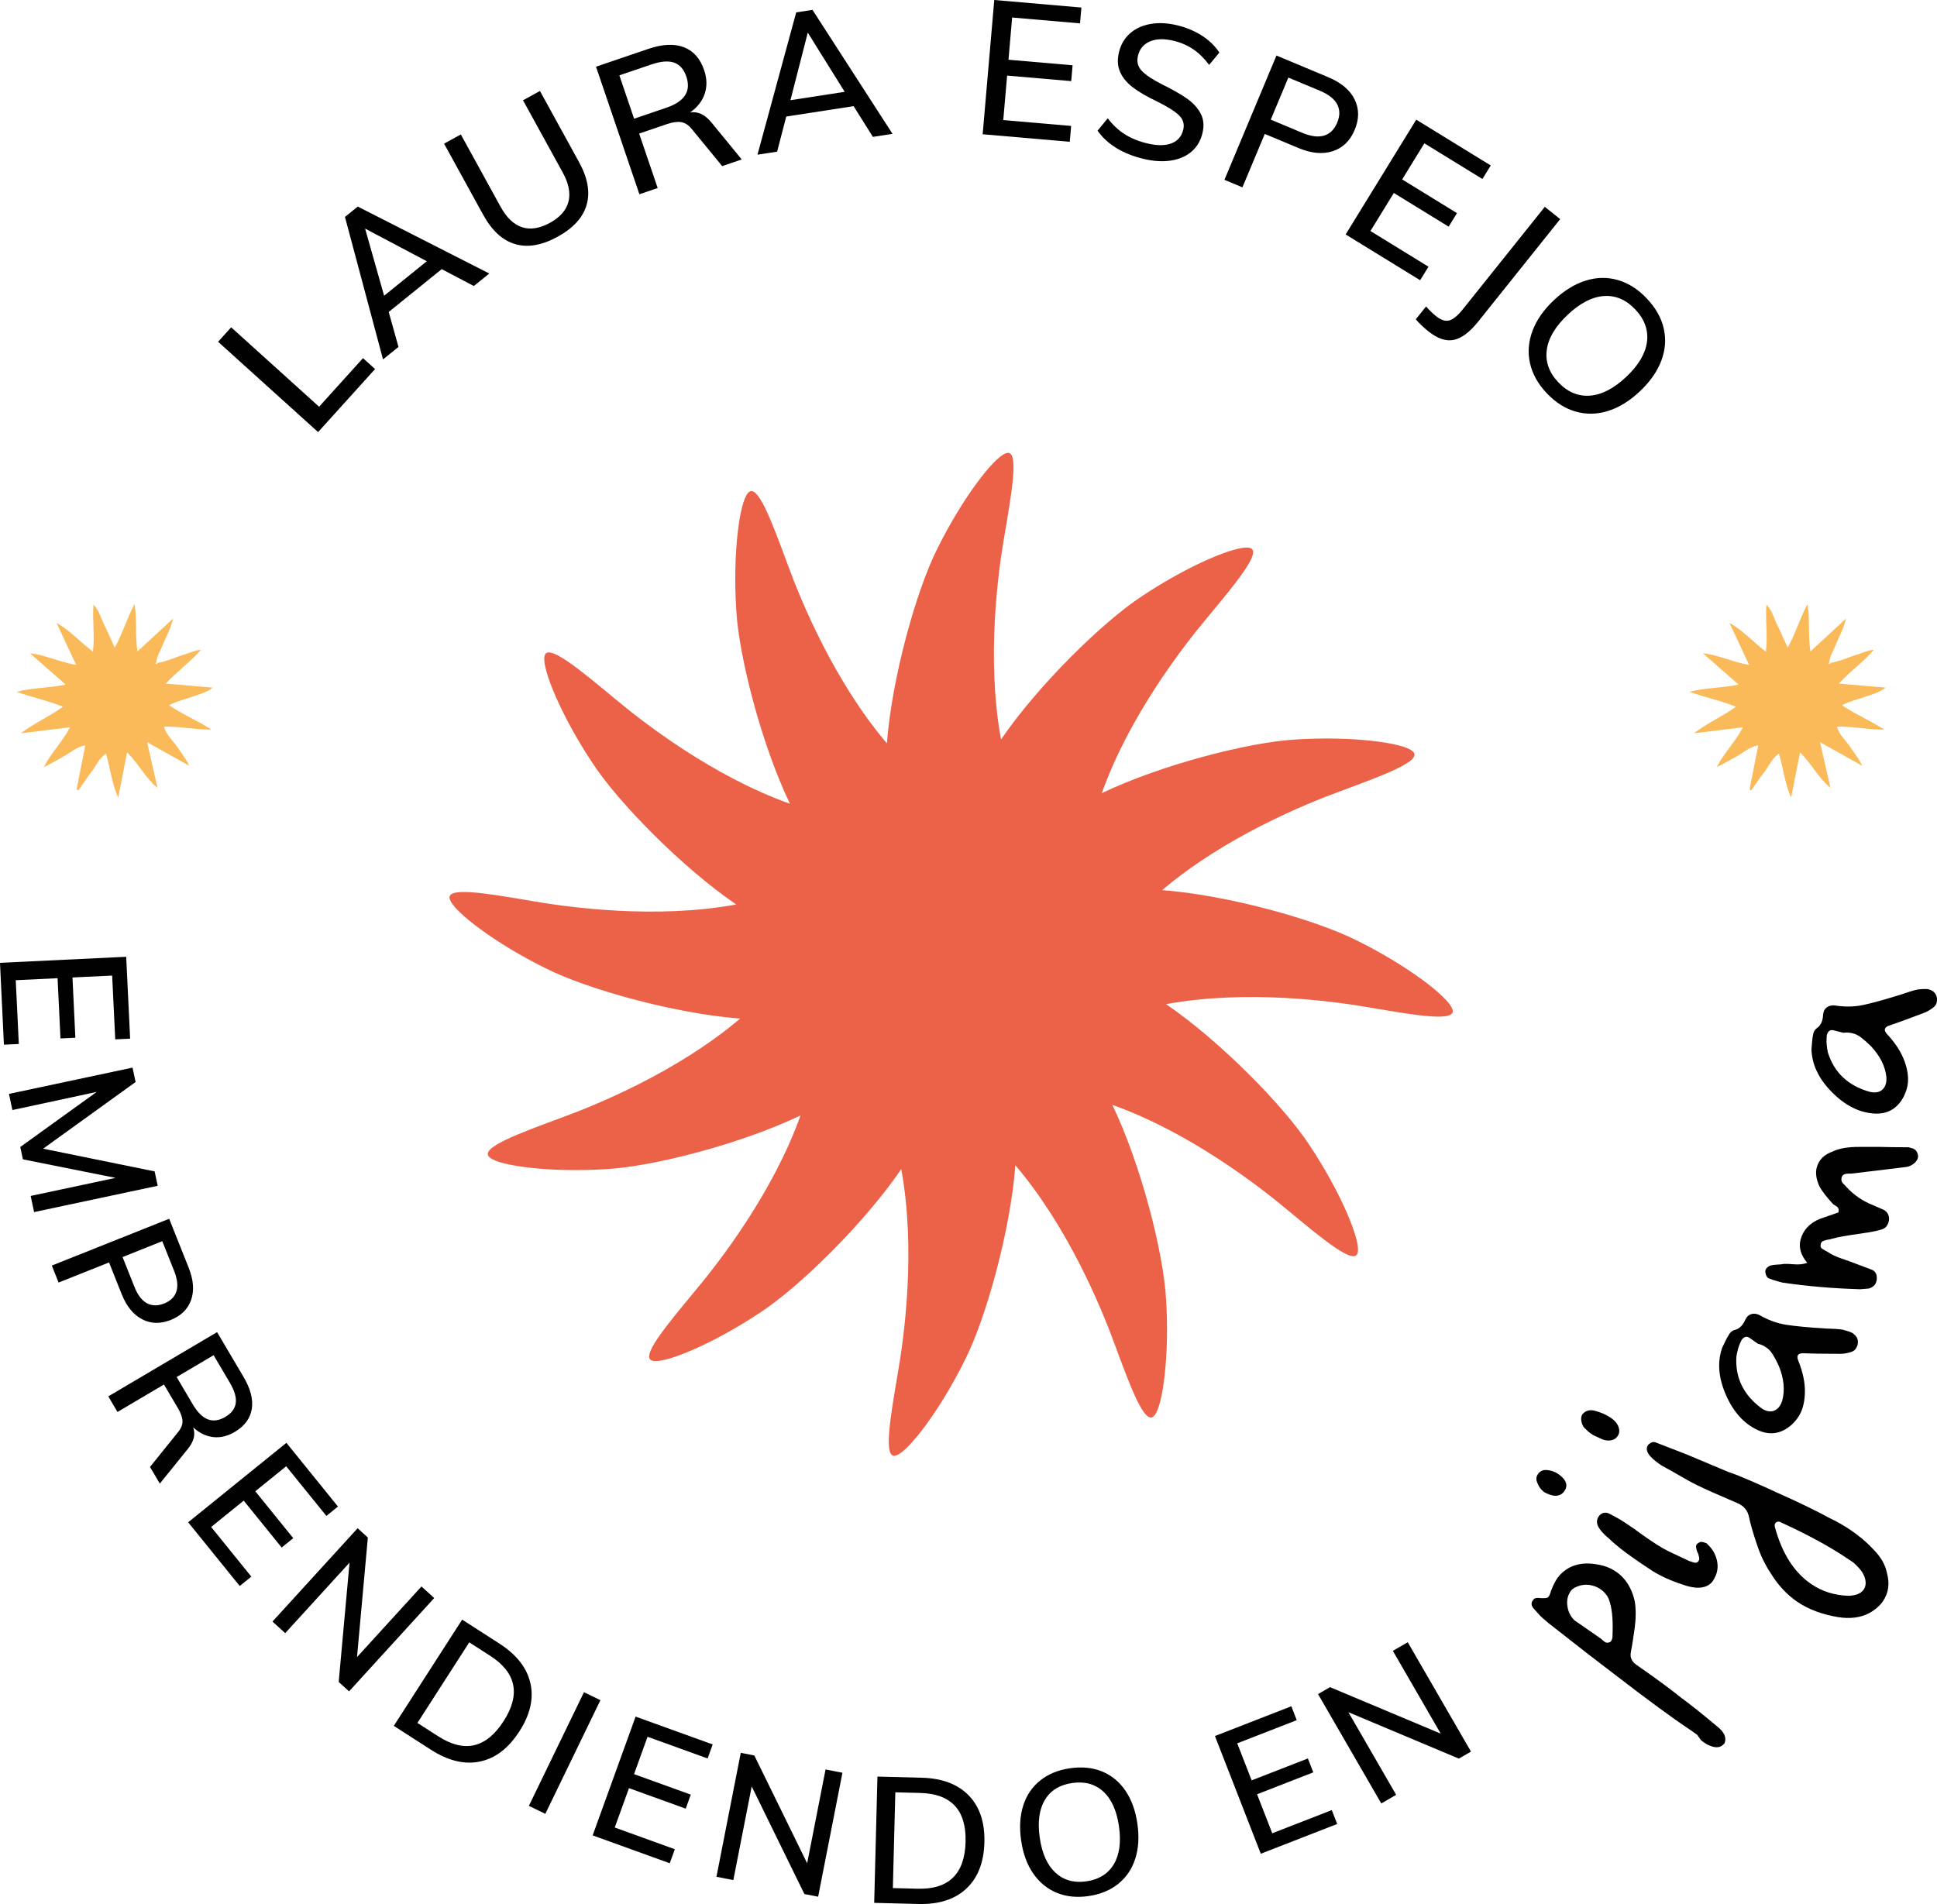 <svg xmlns="http://www.w3.org/2000/svg" id="Capa_2" viewBox="0 0 198.425 195.095"><g id="Components"><g id="_6a07437d-5fff-4af4-aabb-1a48294d2047_1"><path d="M22.341,35.021l1.339-1.483,9.007,8.137,4.497-4.978,1.238,1.117-5.837,6.46-10.244-9.255Z" style="fill:#010101; stroke-width:0px;"></path><path d="M45.248,27.578l-5.428,4.388,1,3.58-1.583,1.28-3.9-14.6,1.312-1.06,13.473,6.859-1.583,1.28-3.291-1.728ZM43.721,26.768l-6.32-3.344,1.947,6.879,4.373-3.535Z" style="fill:#010101; stroke-width:0px;"></path><path d="M52.773,25.01c-1.294-.381-2.385-1.381-3.276-3.001l-4.006-7.289,1.716-.944,4.072,7.41c.615,1.121,1.35,1.82,2.202,2.096.853.277,1.806.125,2.859-.453,1.043-.573,1.673-1.296,1.895-2.17.22-.873.026-1.865-.585-2.975l-4.072-7.408,1.734-.953,4.006,7.29c.891,1.62,1.15,3.078.777,4.374-.372,1.296-1.362,2.386-2.97,3.27s-3.059,1.136-4.353.755Z" style="fill:#010101; stroke-width:0px;"></path><path d="M75.982,16.339l-2.001.68-3.114-3.795c-.329-.407-.689-.643-1.079-.708-.392-.065-.875,0-1.45.195l-2.864.975,1.898,5.58-1.872.637-4.445-13.07,5.379-1.83c1.431-.486,2.638-.542,3.619-.166s1.675,1.157,2.078,2.344c.291.857.312,1.663.064,2.415-.25.754-.748,1.395-1.497,1.922.805-.123,1.538.228,2.201,1.054l3.083,3.765ZM68.242,11.045c.955-.325,1.601-.753,1.938-1.284.339-.531.381-1.17.127-1.917-.253-.747-.671-1.222-1.253-1.427s-1.356-.143-2.323.186l-3.285,1.117,1.511,4.443,3.285-1.117Z" style="fill:#010101; stroke-width:0px;"></path><path d="M87.442,10.877l-6.899,1.065-.935,3.598-2.012.31,3.968-14.581,1.666-.258,8.2,12.703-2.012.311-1.976-3.148ZM86.529,9.41l-3.781-6.068-1.776,6.924,5.558-.857Z" style="fill:#010101; stroke-width:0px;"></path><path d="M101.853,0l8.924.772-.14,1.623-6.954-.601-.374,4.327,6.567.568-.14,1.623-6.568-.567-.394,4.559,6.954.601-.14,1.623-8.924-.772,1.188-13.754Z" style="fill:#010101; stroke-width:0px;"></path><path d="M114.367,15.171c-.795-.484-1.439-1.078-1.935-1.782l1.043-1.265c.527.685,1.112,1.232,1.759,1.64s1.409.718,2.29.93c1.005.241,1.83.241,2.473-.002.644-.245,1.048-.712,1.215-1.404.139-.578-.014-1.077-.458-1.496s-1.195-.889-2.253-1.409c-1.014-.484-1.825-.955-2.432-1.413-.607-.459-1.046-.983-1.316-1.574-.271-.591-.311-1.275-.124-2.054.188-.779.561-1.417,1.119-1.914.557-.497,1.257-.821,2.098-.97.84-.15,1.756-.106,2.749.133.943.227,1.791.585,2.544,1.071.754.488,1.343,1.062,1.769,1.723l-1.043,1.264c-.491-.663-1.034-1.196-1.628-1.599-.595-.402-1.263-.692-2.005-.871-.968-.233-1.778-.212-2.428.064-.651.276-1.062.764-1.231,1.469-.146.604-.014,1.121.394,1.55.408.431,1.116.901,2.124,1.409,1.058.521,1.899,1.002,2.524,1.445.624.443,1.086.953,1.386,1.53.301.578.36,1.243.177,1.998-.187.779-.557,1.407-1.111,1.885-.554.479-1.257.785-2.107.919s-1.796.076-2.839-.175c-1.044-.251-1.962-.619-2.756-1.102Z" style="fill:#010101; stroke-width:0px;"></path><path d="M130.759,5.691l5.295,2.215c1.335.559,2.239,1.319,2.712,2.28.473.962.476,2.004.007,3.124-.47,1.121-1.219,1.847-2.247,2.181-1.03.333-2.2.225-3.511-.324l-3.452-1.444-2.291,5.472-1.841-.77,5.329-12.735ZM133.413,13.612c.883.369,1.625.463,2.226.281.602-.182,1.051-.626,1.344-1.329.29-.692.289-1.316-.005-1.873-.292-.556-.879-1.02-1.762-1.389l-3.237-1.354-1.805,4.31,3.238,1.355Z" style="fill:#010101; stroke-width:0px;"></path><path d="M145.079,12.262l7.631,4.692-.853,1.387-5.946-3.656-2.275,3.7,5.615,3.453-.853,1.387-5.615-3.453-2.397,3.898,5.946,3.657-.853,1.387-7.631-4.692,7.231-11.76Z" style="fill:#010101; stroke-width:0px;"></path><path d="M146.085,31.402c.337.386.672.712,1.006.979.515.412.973.563,1.375.453.401-.109.869-.496,1.401-1.162l8.381-10.478,1.575,1.259-8.393,10.494c-.864,1.081-1.696,1.705-2.496,1.878-.799.17-1.673-.123-2.623-.882-.464-.372-.891-.779-1.28-1.222l1.053-1.318Z" style="fill:#010101; stroke-width:0px;"></path><path d="M156.73,37.211c-.241-1.095-.156-2.196.256-3.305.412-1.108,1.14-2.154,2.185-3.139,1.053-.993,2.142-1.665,3.269-2.015,1.125-.351,2.228-.369,3.307-.053,1.079.315,2.066.947,2.962,1.897.904.96,1.48,1.985,1.727,3.076.247,1.091.162,2.188-.254,3.291-.417,1.103-1.147,2.147-2.191,3.131-1.053.993-2.143,1.665-3.269,2.017-1.127.35-2.232.37-3.315.059-1.084-.31-2.073-.941-2.969-1.891-.895-.95-1.464-1.973-1.706-3.067ZM162.866,40.54c1.214-.088,2.457-.73,3.727-1.928,1.26-1.188,1.967-2.384,2.122-3.586.154-1.202-.244-2.307-1.192-3.314-.949-1.006-2.026-1.465-3.231-1.377-1.206.089-2.438.727-3.698,1.915-1.27,1.196-1.985,2.399-2.143,3.606-.16,1.207.231,2.309,1.172,3.305.948,1.007,2.03,1.466,3.244,1.379Z" style="fill:#010101; stroke-width:0px;"></path><path d="M139.024,96.382c-4.25-2.153-13.226-4.662-19.97-5.177,6.396-5.438,14.659-8.826,18.3-10.155,4.401-1.631,8.556-3.142,7.33-4.092-.989-.863-6.206-1.551-11.936-1.187-4.757.261-13.78,2.572-19.883,5.501,2.818-7.907,8.287-14.976,10.773-17.944,2.992-3.609,5.833-6.997,4.306-7.203-1.29-.253-6.15,1.757-10.931,4.939-3.989,2.604-10.654,9.118-14.469,14.707-1.512-8.256-.309-17.113.356-20.928.784-4.623,1.551-8.984.127-8.39-1.243.427-4.448,4.599-6.997,9.744-2.153,4.25-4.662,13.226-5.177,19.97-5.438-6.396-8.825-14.659-10.155-18.3-1.631-4.401-3.142-8.556-4.092-7.33-.863.989-1.551,6.206-1.187,11.936.261,4.757,2.572,13.78,5.501,19.883-7.907-2.818-14.976-8.287-17.944-10.773-3.609-2.992-6.997-5.834-7.203-4.306-.253,1.29,1.757,6.15,4.939,10.931,2.604,3.989,9.118,10.654,14.707,14.469-8.256,1.512-17.113.309-20.928-.356-4.622-.784-8.984-1.551-8.39-.127.427,1.243,4.599,4.448,9.744,6.997,4.25,2.153,13.226,4.662,19.97,5.177-6.396,5.438-14.659,8.826-18.3,10.155-4.401,1.631-8.556,3.142-7.33,4.084.989.863,6.205,1.551,11.936,1.187,4.757-.261,13.78-2.572,19.883-5.501-2.818,7.907-8.287,14.976-10.773,17.944-2.992,3.609-5.833,6.997-4.306,7.203,1.29.253,6.15-1.757,10.931-4.939,3.989-2.604,10.654-9.118,14.469-14.707,1.512,8.256.309,17.113-.356,20.928-.784,4.622-1.551,8.984-.127,8.39,1.243-.427,4.448-4.599,6.997-9.744,2.153-4.251,4.662-13.226,5.176-19.97,5.438,6.396,8.826,14.659,10.155,18.3,1.631,4.401,3.142,8.556,4.092,7.33.863-.989,1.552-6.206,1.187-11.936-.261-4.757-2.572-13.78-5.501-19.883,7.907,2.818,14.976,8.287,17.944,10.773,3.609,2.992,6.997,5.833,7.203,4.306.253-1.29-1.757-6.15-4.939-10.931-2.604-3.989-9.118-10.654-14.707-14.469,8.256-1.512,17.113-.309,20.928.356,4.622.784,8.984,1.551,8.39.127-.427-1.243-4.599-4.448-9.744-6.989Z" style="fill:#ec6249; stroke-width:0px;"></path><path d="M12.928,98.037l.402,8.388-1.526.073-.314-6.536-4.066.194.296,6.174-1.526.072-.296-6.173-4.285.206.314,6.536-1.526.073-.402-8.389,12.928-.619Z" style="fill:#010101; stroke-width:0px;"></path><path d="M16.152,121.501l-12.659,2.693-.351-1.653,8.695-1.85-9.492-1.902-.269-1.263,7.831-5.644-8.637,1.857-.353-1.653,12.659-2.693.314,1.476-9.473,6.83,11.423,2.327.314,1.476Z" style="fill:#010101; stroke-width:0px;"></path><path d="M17.33,124.881l1.993,4.999c.503,1.26.588,2.365.256,3.312-.334.948-1.03,1.633-2.086,2.056-1.059.421-2.037.398-2.935-.072-.899-.471-1.595-1.324-2.089-2.563l-1.299-3.258-5.167,2.06-.694-1.74,12.021-4.794ZM13.773,131.859c.331.833.756,1.391,1.273,1.673s1.108.292,1.773.027c.652-.26,1.069-.671,1.25-1.232s.105-1.259-.227-2.091l-1.219-3.057-4.069,1.623,1.219,3.057Z" style="fill:#010101; stroke-width:0px;"></path><path d="M16.373,152.015l-1.007-1.705,2.886-3.585c.31-.38.458-.756.443-1.127-.015-.372-.168-.802-.457-1.292l-1.443-2.442-4.759,2.811-.942-1.597,11.143-6.582,2.709,4.586c.721,1.22,1.002,2.317.845,3.29-.157.972-.742,1.757-1.754,2.355-.73.432-1.465.605-2.205.521s-1.423-.419-2.051-1.005c.268.715.086,1.456-.544,2.223l-2.865,3.549ZM19.749,143.899c.48.813.997,1.324,1.549,1.534.553.208,1.148.124,1.784-.252.637-.375.993-.85,1.07-1.424.077-.573-.128-1.271-.615-2.096l-1.655-2.801-3.787,2.237,1.655,2.802Z" style="fill:#010101; stroke-width:0px;"></path><path d="M29.339,147.838l5.282,6.529-1.187.96-4.116-5.087-3.166,2.561,3.888,4.805-1.187.96-3.888-4.805-3.335,2.7,4.116,5.087-1.187.961-5.282-6.529,10.062-8.141Z" style="fill:#010101; stroke-width:0px;"></path><path d="M44.479,163.743l-8.723,9.562-1.06-.968,1.111-12.224-6.591,7.225-1.303-1.188,8.723-9.561,1.047.955-1.111,12.25,6.604-7.239,1.303,1.188Z" style="fill:#010101; stroke-width:0px;"></path><path d="M47.343,165.953l3.807,2.449c1.763,1.134,2.824,2.486,3.182,4.057.359,1.572-.015,3.218-1.124,4.94-1.114,1.734-2.462,2.764-4.043,3.095-1.582.33-3.255-.072-5.017-1.206l-3.807-2.449,7.001-10.885ZM44.902,177.913c2.68,1.724,4.909,1.206,6.685-1.556,1.763-2.742,1.305-4.975-1.375-6.699l-2.141-1.376-5.31,8.256,2.141,1.376Z" style="fill:#010101; stroke-width:0px;"></path><path d="M59.822,173.39l1.685.817-5.645,11.646-1.685-.817,5.645-11.646Z" style="fill:#010101; stroke-width:0px;"></path><path d="M65.109,175.89l7.898,2.853-.519,1.437-6.154-2.224-1.383,3.83,5.812,2.099-.518,1.437-5.813-2.101-1.458,4.034,6.155,2.224-.519,1.437-7.898-2.854,4.399-12.172Z" style="fill:#010101; stroke-width:0px;"></path><path d="M86.299,181.644l-2.49,12.701-1.409-.276-5.396-11.024-1.882,9.597-1.73-.34,2.491-12.701,1.391.273,5.411,11.045,1.885-9.614,1.73.339Z" style="fill:#010101; stroke-width:0px;"></path><path d="M89.885,182.036l4.524.117c2.096.053,3.705.658,4.827,1.814,1.122,1.156,1.657,2.759,1.604,4.806-.053,2.059-.67,3.64-1.85,4.743-1.18,1.104-2.818,1.628-4.914,1.574l-4.524-.116.333-12.939ZM94.008,193.525c3.186.083,4.821-1.518,4.905-4.801.084-3.258-1.466-4.929-4.653-5.011l-2.543-.066-.253,9.813,2.544.065Z" style="fill:#010101; stroke-width:0px;"></path><path d="M108.236,193.936c-.97-.404-1.77-1.063-2.399-1.976-.627-.912-1.038-2.034-1.231-3.366-.194-1.343-.123-2.542.214-3.595.337-1.052.918-1.908,1.741-2.566.824-.658,1.84-1.075,3.052-1.25,1.224-.177,2.32-.066,3.29.331.969.399,1.766,1.056,2.388,1.969.621.914,1.028,2.037,1.221,3.368.195,1.343.123,2.541-.214,3.594-.337,1.053-.917,1.911-1.74,2.575-.821.664-1.839,1.083-3.05,1.259-1.212.175-2.303.06-3.273-.344ZM114.095,191.022c.587-.979.763-2.278.529-3.897-.232-1.607-.769-2.794-1.608-3.56-.839-.767-1.901-1.057-3.183-.871-1.284.186-2.217.764-2.798,1.736-.582.973-.756,2.262-.524,3.869.234,1.619.772,2.815,1.612,3.587.84.773,1.897,1.066,3.168.883,1.283-.186,2.218-.768,2.805-1.747Z" style="fill:#010101; stroke-width:0px;"></path><path d="M124.458,177.88l7.826-3.049.554,1.424-6.097,2.374,1.477,3.794,5.76-2.243.554,1.423-5.76,2.244,1.557,3.997,6.098-2.374.554,1.423-7.826,3.047-4.697-12.059Z" style="fill:#010101; stroke-width:0px;"></path><path d="M144.21,168.271l6.477,11.205-1.243.718-11.315-4.755,4.894,8.466-1.527.883-6.477-11.205,1.227-.71,11.34,4.762-4.903-8.483,1.527-.882Z" style="fill:#010101; stroke-width:0px;"></path><path d="M176.535,178.754c-.366.376-.923.369-1.671-.02-.289-.168-.49-.309-.606-.421-.028-.028-.16-.212-.393-.551l-.648-.463c-1.817-1.204-4.398-3.097-7.747-5.681l-2.857-2.189-3.983-3.117-.781-.676-.652-.72c-.348-.339-.394-.665-.142-.983l.085-.088c.111-.115.341-.146.684-.095.428.024.685-.009.769-.096.112-.115.211-.331.292-.646.276-.747.597-1.308.962-1.684.93-.955,2.168-1.301,3.715-1.036,1.03.157,1.878.561,2.543,1.208.666.648,1.121,1.514,1.363,2.595.125.799.123,1.698-.006,2.7-.183,1.289-.315,2.118-.395,2.491-.108.516.07.942.531,1.278,2.018,1.401,3.561,2.537,4.631,3.408.893.646,2.179,1.671,3.854,3.077l.13.127c.492.478.641.962.449,1.451l-.128.13ZM164.996,168.197c.111-.116.174-.281.186-.496.011-.213.017-.378.014-.492.039-1.372-.075-2.442-.342-3.209-.09-.312-.279-.61-.569-.892-.348-.337-.764-.561-1.252-.669s-.957-.072-1.412.105c-.427.148-.71.381-.849.696-.224.404-.288.876-.195,1.418.093.542.329.995.704,1.361l2.725,1.892c.058.057.173.155.347.295.173.141.373.153.6.035l.043-.044Z" style="fill:#010101; stroke-width:0px;"></path><path d="M158.168,152.879c-.348-.277-.588-.624-.721-1.04-.121-.302-.068-.595.16-.879.176-.221.422-.335.737-.342.549.025,1.03.201,1.439.528.253.202.433.398.541.586.214.379.17.757-.131,1.136-.202.253-.489.386-.86.399-.347-.018-.736-.147-1.165-.387ZM175.41,162.066c-.353.443-.904.647-1.656.617-.523-.056-.981-.162-1.372-.32-1.193-.383-2.238-.856-3.135-1.415-1.49-.982-2.566-1.738-3.23-2.268-.536-.428-.918-.759-1.146-.993-.568-.453-.963-.897-1.185-1.333-.159-.385-.111-.735.141-1.051.125-.157.281-.253.463-.289.183-.034.35-.017.502.052.701.353,1.27.677,1.705.972.744.492,1.276.864,1.591,1.115,1.219.87,2.162,1.468,2.832,1.795l2.14,1.01c.089.02.223.061.402.128.18.065.336.049.469-.053l.037-.047c.101-.125.128-.272.081-.44-.047-.166-.075-.278-.081-.335-.108-.189-.172-.369-.191-.54-.089-.277-.009-.473.237-.587.157-.133.387-.129.69.008.089.02.159.061.208.128.051.068.108.124.17.175.392.417.654.897.788,1.441.133.547.098,1.076-.103,1.586-.139.304-.258.518-.359.644Z" style="fill:#010101; stroke-width:0px;"></path><path d="M164.936,147.595c-.342.038-.692-.039-1.05-.232-.38-.159-.688-.317-.922-.475-.168-.114-.397-.316-.686-.608-.156-.202-.253-.438-.291-.708-.038-.269-.001-.486.112-.654.282-.346.663-.478,1.144-.399.672.161,1.259.409,1.761.748.402.271.666.583.794.936.128.354.101.665-.079.933-.181.269-.441.422-.783.459ZM188.286,165.694c-1.624-.265-3.005-.782-4.143-1.549-1.073-.722-1.993-1.706-2.76-2.954-.579-.876-1.045-1.847-1.398-2.914-.421-1.257-.69-2.192-.811-2.809-.131-.673-.515-1.15-1.153-1.434-1.968-.838-3.354-1.454-4.16-1.851-.514-.248-1.329-.701-2.447-1.356l-1.224-.678c-.67-.451-1.11-.845-1.322-1.182-.212-.336-.227-.639-.046-.908.293-.289.568-.372.825-.248l3.07,1.191,4.328,1.819c.559.182,1.402.519,2.533,1.012,1.129.492,1.95.864,2.465,1.112,2.102.928,3.902,1.799,5.399,2.613.737.35,1.441.751,2.112,1.202.904.61,1.708,1.296,2.411,2.062.723.731,1.169,1.518,1.333,2.359.298,1.077.165,2.035-.4,2.872-.316.47-.788.882-1.417,1.237-.899.468-1.964.602-3.195.406ZM190.921,162.865c.159-.233.221-.509.189-.823-.033-.314-.154-.639-.366-.976-.167-.258-.463-.579-.886-.962l-.553-.372c-1.877-1.264-4.156-2.506-6.839-3.729-.168-.114-.33-.124-.488-.037-.157.089-.214.246-.169.47.737,2.737,1.994,4.704,3.771,5.899,1.105.746,2.375,1.137,3.809,1.177.75-.03,1.262-.246,1.531-.648Z" style="fill:#010101; stroke-width:0px;"></path><path d="M190.187,138.057c-.121.256-.335.422-.64.501-.413.117-.773.17-1.081.159-1.698-.001-2.963-.02-3.795-.057-.271.005-.441.082-.511.227-.052.109-.039.272.038.486.495,1.219.727,2.335.692,3.347-.019.795-.168,1.485-.445,2.069-.191.402-.489.798-.897,1.185-1.082.962-2.262,1.14-3.54.534-1.386-.658-2.459-1.859-3.218-3.606-.759-1.744-.883-3.346-.372-4.802l.26-.548c.191-.401.356-.703.496-.904.141-.202.337-.333.588-.392.414-.116.741-.431.983-.942l.052-.11c.139-.291.339-.477.599-.554.26-.078.536-.047.828.091.914.524,1.83.857,2.744,1,.916.144,2.241.27,3.979.379.795.019,1.401.061,1.818.124.4.101.728.212.983.333.439.298.627.656.563,1.072.002.091-.04.227-.127.409ZM182.232,139.983c-.265-.573-.51-1.024-.734-1.354-.223-.329-.535-.589-.937-.78-.182-.086-.337-.137-.464-.154l-.908-.631-.109-.052c-.219-.104-.443-.009-.672.285l-.13.273c-.173.364-.306.838-.404,1.418-.136,2.172.723,3.942,2.576,5.312.477.317.908.398,1.292.245.386-.153.663-.501.832-1.047.285-1.072.17-2.244-.343-3.516Z" style="fill:#010101; stroke-width:0px;"></path><path d="M195.215,119.578c-.388.043-.625.073-.715.091l-4.859.585c-.038-.011-.186-.007-.441.008-.254.015-.427.116-.518.299l-.032.117c-.061.234-.001.439.182.613.183.175.29.288.317.336.781.836,1.683,1.452,2.705,1.851l1.123.488c.399.232.574.592.528,1.082l-.047.175c-.104.391-.339.641-.703.753-.364.112-.786.209-1.269.289-1.522.221-2.415.359-2.682.413-.303.045-.77.15-1.401.316-.215.027-.417.077-.605.153-.187.076-.282.198-.285.363-.052.195.002.346.162.451s.333.204.517.295c.388.271.879.506,1.473.707.595.201,1.043.362,1.344.484l1.71.644c.419.155.594.515.527,1.082l-.047.175c-.083.314-.331.54-.746.679l-.897.075c-2.821-.084-5.477-.311-7.971-.685l-.409-.109c-.43-.115-.756-.223-.98-.324-.078-.02-.153-.092-.225-.217-.071-.123-.11-.248-.118-.376-.028-.049-.027-.133.004-.25.041-.156.186-.305.433-.449.227-.065.477-.103.751-.114.276-.009.501-.033.677-.07.256-.015.618-.002,1.088.039s.911-.008,1.325-.148c-.664-.805-.891-1.597-.683-2.378.26-.975.909-1.679,1.943-2.115.139-.046.785-.271,1.936-.675.073-.273.013-.477-.181-.613-.193-.135-.31-.208-.349-.219-.712-.775-1.193-1.405-1.44-1.89-.311-.71-.395-1.337-.25-1.885.208-.78.751-1.324,1.628-1.634.672-.323,1.57-.479,2.697-.472,1.509-.014,2.635-.007,3.38.024l1.69.013.351.093c.312.083.51.283.593.597.093.276.02.549-.218.82-.289.299-.628.471-1.015.514Z" style="fill:#010101; stroke-width:0px;"></path><path d="M198.418,102.573c-.022.283-.162.515-.42.696-.344.257-.663.434-.954.533-1.587.604-2.776,1.037-3.568,1.297-.251.102-.382.234-.395.394-.009.122.06.27.208.443.896.963,1.509,1.923,1.838,2.881.265.75.372,1.448.321,2.092-.035.444-.174.918-.417,1.426-.67,1.284-1.708,1.87-3.118,1.759-1.53-.122-2.96-.863-4.291-2.225-1.33-1.361-2.015-2.813-2.056-4.356l.049-.605c.034-.443.083-.783.141-1.021.06-.239.197-.431.411-.576.346-.256.54-.665.583-1.23l.009-.121c.026-.322.147-.566.362-.731.217-.165.485-.234.807-.209,1.041.165,2.014.15,2.921-.041s2.192-.546,3.853-1.063c.75-.264,1.331-.441,1.743-.53.409-.049.755-.061,1.037-.039.517.122.82.389.909.801.034.084.043.226.027.427ZM191.669,107.205c-.452-.44-.84-.775-1.167-1.005-.325-.228-.71-.36-1.154-.395-.201-.015-.364-.008-.488.022l-1.073-.268-.121-.009c-.241-.019-.417.149-.527.505l-.024.302c-.032.402.011.892.127,1.469.646,2.078,2.079,3.427,4.298,4.049.559.125.991.049,1.295-.232.306-.279.441-.704.406-1.275-.115-1.103-.639-2.157-1.573-3.163Z" style="fill:#010101; stroke-width:0px;"></path><path d="M16.15,67.922c.987-.168,1.899-.615,2.849-.894.484-.149.95-.391,1.583-.447-1.08,1.267-2.384,2.142-3.594,3.465,1.751.149,3.278.279,4.805.41-.633.503-1.397.689-2.142.95-.745.261-1.508.428-2.328.857,1.397.95,2.849,1.546,4.339,2.496-1.732.019-3.24-.354-4.861-.298.242.838.857,1.36,1.285,1.975.447.652.931,1.248,1.304,2.031-1.378-.764-2.756-1.546-4.321-2.422.391,1.695.726,3.186,1.061,4.676-1.229-1.006-1.899-2.422-3.11-3.633-.335,1.658-.615,3.148-.913,4.639-.652-1.434-.801-2.981-1.248-4.508-.726.484-1.006,1.248-1.471,1.844-.484.615-.894,1.267-1.359,1.919-.056-.019-.13-.056-.186-.074.298-1.49.577-2.962.894-4.545-.931.186-1.508.745-2.179,1.118-.689.373-1.341.782-2.067,1.118.708-1.416,1.881-2.552,2.682-4.08-1.676.205-3.24.391-5.028.615,1.415-1.081,2.887-1.695,4.302-2.72-1.546-.633-3.092-.931-4.749-1.528,1.713-.447,3.315-.373,5.028-.745-1.304-1.136-2.477-2.161-3.65-3.204,1.583.168,2.98.894,4.73,1.192-.726-1.546-1.378-2.925-2.011-4.303,1.359.745,2.365,1.919,3.725,2.943.205-1.677-.074-3.204.056-4.825.596.633.763,1.397,1.099,2.068.354.708.652,1.434,1.08,2.347.82-1.49,1.229-2.962,2.03-4.471.261,1.695.037,3.204.298,4.862,1.248-1.155,2.365-2.18,3.65-3.372-.279,1.155-.782,1.956-1.117,2.832-.205.54-.559,1.025-.596,1.639-.074.075-.093.149,0,.205,0,0,.074-.056.13-.093v-.037Z" style="fill:#faba5a; stroke-width:0px;"></path><path d="M187.526,67.922c.987-.168,1.899-.615,2.849-.894.484-.149.95-.391,1.583-.447-1.08,1.267-2.384,2.142-3.594,3.465,1.751.149,3.278.279,4.805.41-.633.503-1.397.689-2.142.95-.745.261-1.508.428-2.328.857,1.397.95,2.849,1.546,4.339,2.496-1.732.019-3.24-.354-4.861-.298.242.838.857,1.36,1.285,1.975.447.652.931,1.248,1.304,2.031-1.378-.764-2.756-1.546-4.321-2.422.391,1.695.726,3.186,1.061,4.676-1.229-1.006-1.899-2.422-3.11-3.633-.335,1.658-.615,3.148-.913,4.639-.652-1.434-.801-2.981-1.248-4.508-.726.484-1.006,1.248-1.471,1.844-.484.615-.894,1.267-1.359,1.919-.056-.019-.13-.056-.186-.074.298-1.49.577-2.962.894-4.545-.931.186-1.508.745-2.179,1.118-.689.373-1.341.782-2.067,1.118.708-1.416,1.881-2.552,2.682-4.08-1.676.205-3.24.391-5.028.615,1.415-1.081,2.887-1.695,4.302-2.72-1.546-.633-3.092-.931-4.749-1.528,1.713-.447,3.315-.373,5.028-.745-1.304-1.136-2.477-2.161-3.65-3.204,1.583.168,2.98.894,4.73,1.192-.726-1.546-1.378-2.925-2.011-4.303,1.359.745,2.365,1.919,3.725,2.943.205-1.677-.074-3.204.056-4.825.596.633.763,1.397,1.099,2.068.354.708.652,1.434,1.08,2.347.82-1.49,1.229-2.962,2.03-4.471.261,1.695.037,3.204.298,4.862,1.248-1.155,2.365-2.18,3.65-3.372-.279,1.155-.782,1.956-1.117,2.832-.205.54-.559,1.025-.596,1.639-.074.075-.093.149,0,.205,0,0,.074-.056.13-.093v-.037Z" style="fill:#faba5a; stroke-width:0px;"></path></g></g></svg>